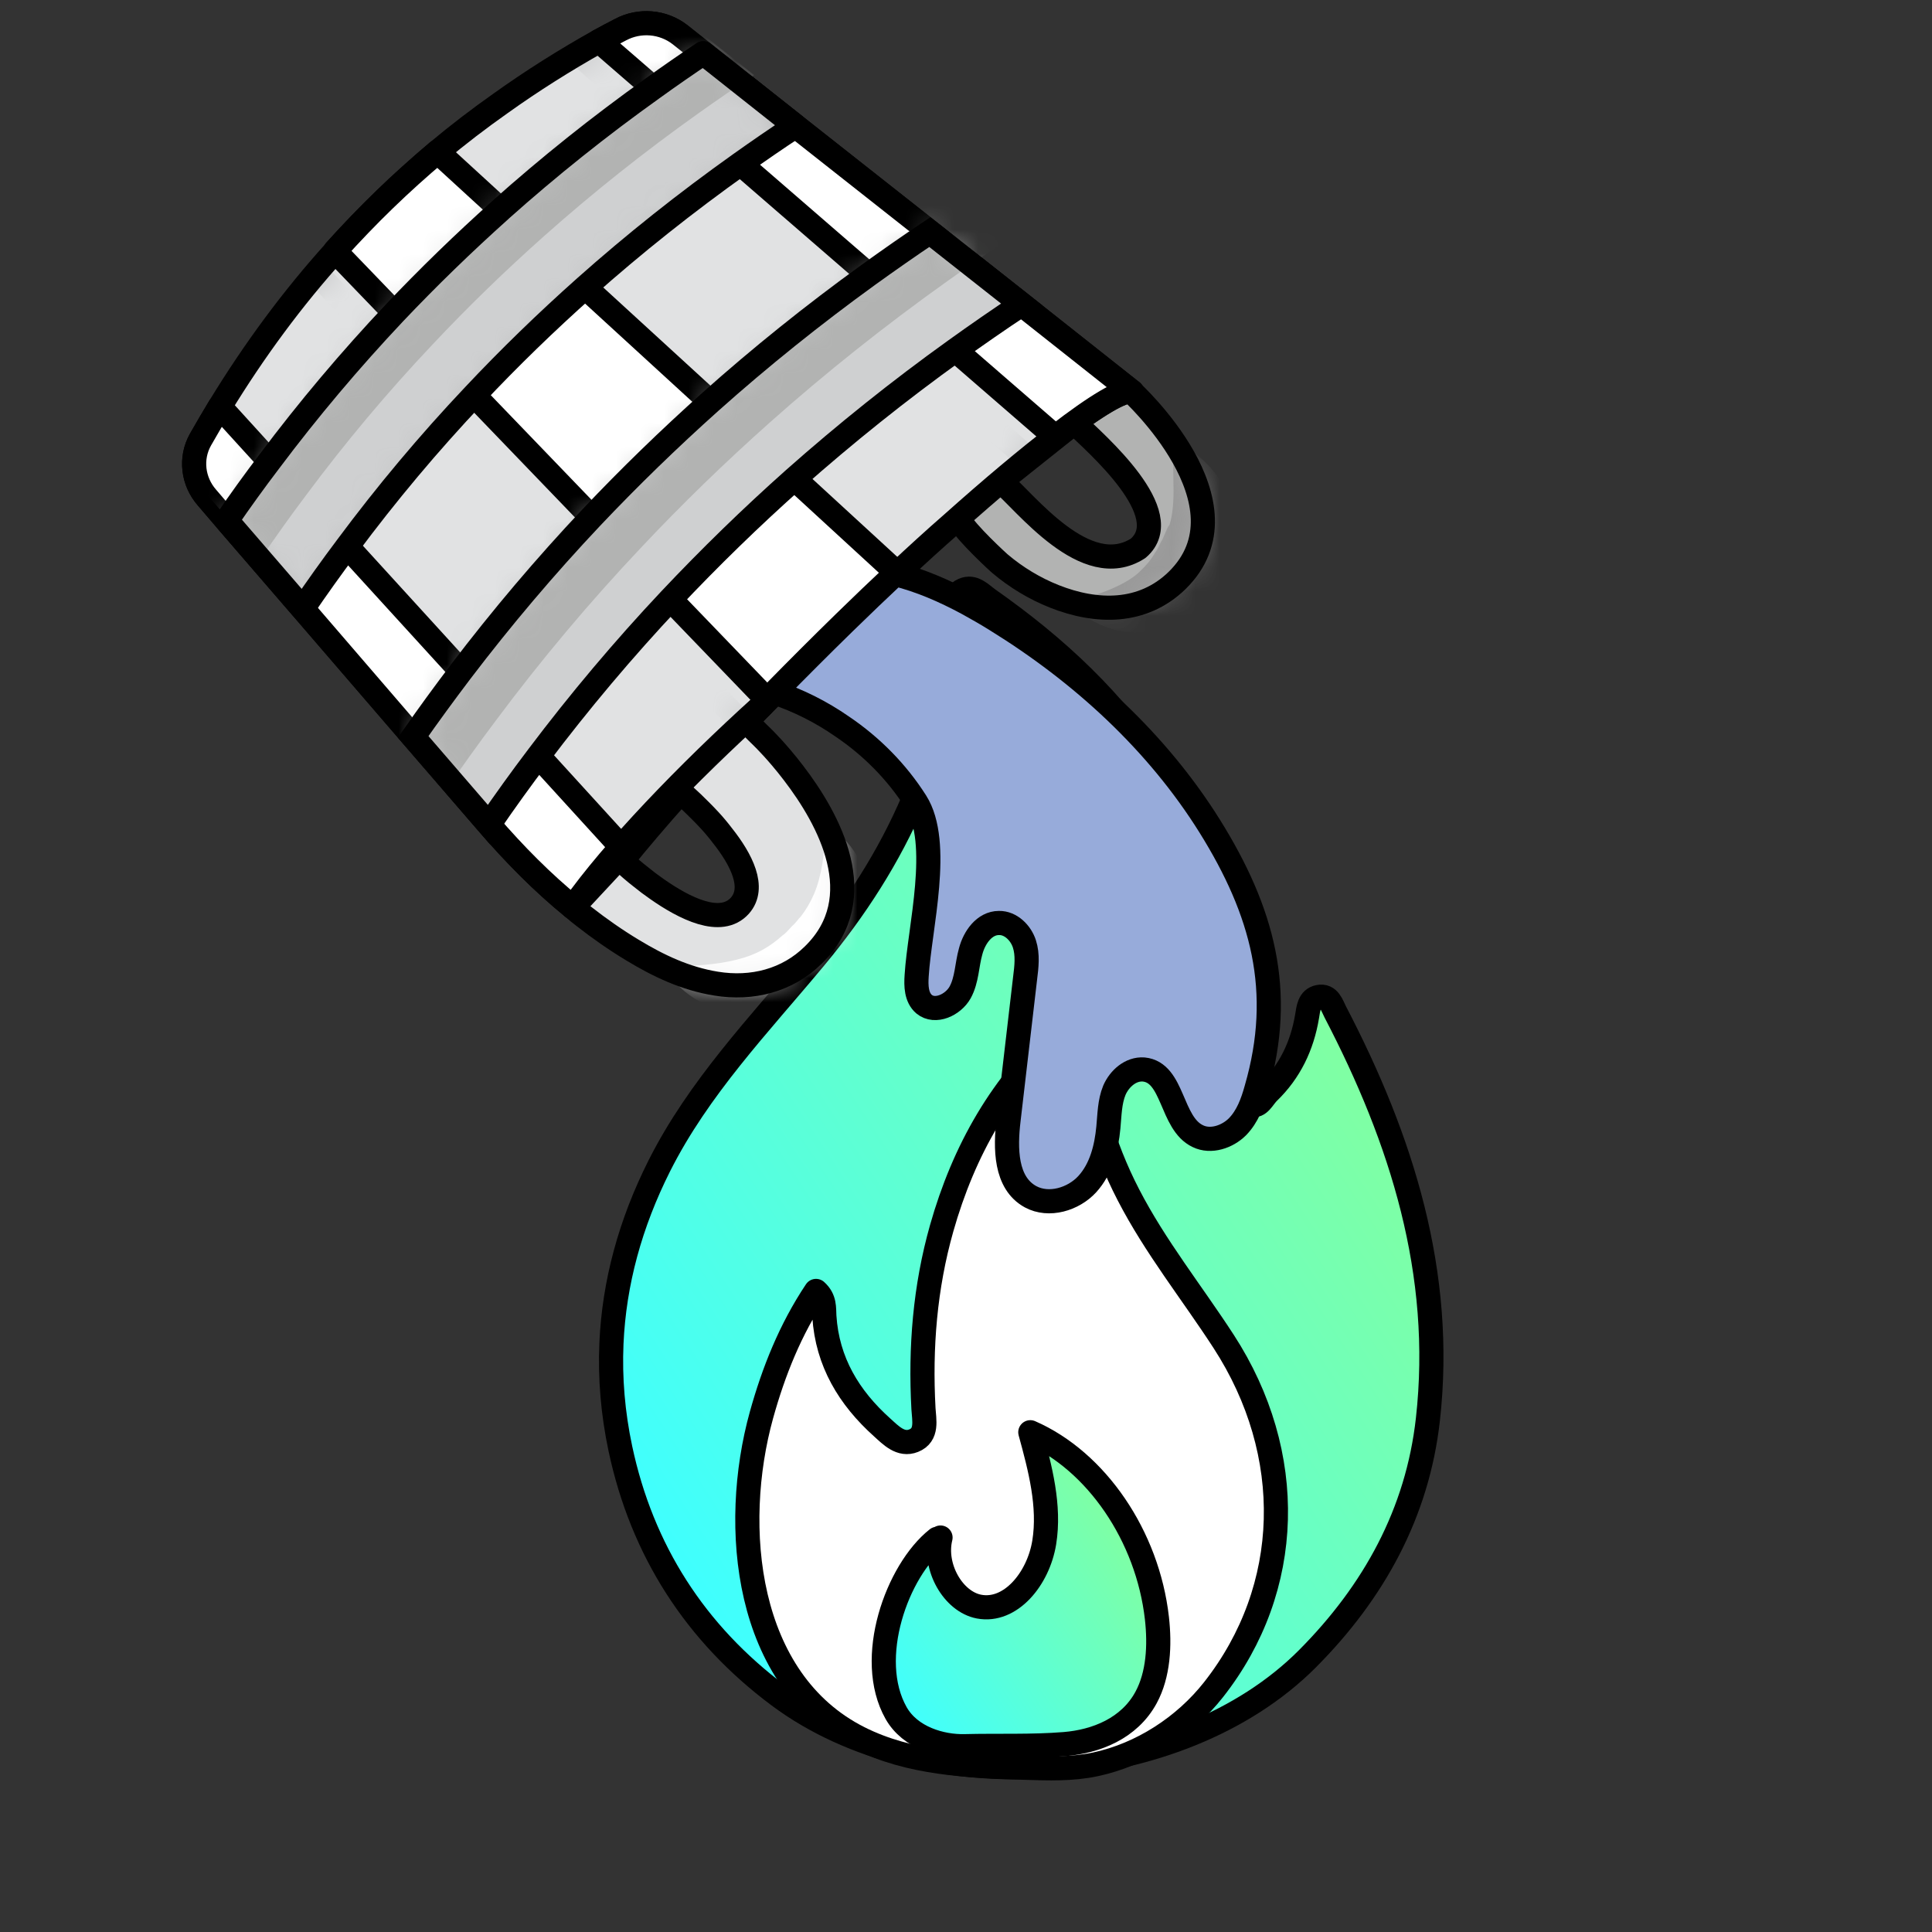 <svg width="80" height="80" viewBox="0 0 80 80" fill="none" xmlns="http://www.w3.org/2000/svg">
<rect x="0" y="0" width="80" height="80" fill="#333333" stroke="none"/>
<g clip-path="url(#clip0_13464_26055)">
<path fill-rule="evenodd" clip-rule="evenodd" d="M25.318 55.635C25.428 53.111 26.105 50.651 27.298 48.28C28.93 45.036 31.433 42.437 33.724 39.685C37.135 35.585 39.305 30.99 39.499 25.576C39.515 25.168 39.395 24.653 39.883 24.432C40.318 24.235 40.63 24.608 40.945 24.83C43.73 26.787 46.195 29.065 48.036 31.957C50.54 35.886 51.887 40.139 51.645 44.84C51.63 45.146 51.424 45.596 51.822 45.742C52.136 45.859 52.305 45.439 52.519 45.232C53.412 44.37 53.917 43.309 54.122 42.094C54.177 41.763 54.203 41.361 54.602 41.281C55.038 41.194 55.148 41.628 55.291 41.903C58.045 47.188 59.801 52.728 59.127 58.768C58.694 62.647 56.89 65.92 54.139 68.685C48.854 73.992 38.288 74.725 32.246 70.216C28.783 67.632 26.581 64.183 25.689 59.988C25.377 58.519 25.256 57.066 25.318 55.635Z" fill="url(#paint0_linear_13464_26055)" stroke="black" stroke-width="1" stroke-linecap="round" stroke-linejoin="round"/>
<path fill-rule="evenodd" clip-rule="evenodd" d="M33.79 53.453C32.723 55.051 32.031 56.792 31.531 58.591C30.254 63.195 30.835 69.584 35.578 71.968C37.667 73.019 40.088 73.118 42.425 73.196C43.404 73.23 44.395 73.262 45.354 73.058C47.271 72.649 49.051 71.488 50.255 69.957C53.55 65.762 53.687 60.197 50.668 55.543C49.355 53.52 47.84 51.632 46.725 49.473C45.664 47.419 45.056 45.257 44.867 42.966C44.847 42.73 44.949 42.421 44.653 42.309C44.379 42.205 44.199 42.451 44.018 42.611C41.483 44.834 39.903 47.647 38.993 50.856C38.301 53.299 38.1 55.797 38.239 58.333C38.265 58.794 38.421 59.419 37.832 59.653C37.296 59.868 36.885 59.425 36.527 59.104C35.156 57.874 34.255 56.389 34.135 54.502C34.114 54.161 34.166 53.789 33.79 53.453Z" fill="white"/>
<path fill-rule="evenodd" clip-rule="evenodd" d="M33.79 53.455C32.723 55.053 32.031 56.794 31.531 58.593C30.254 63.197 30.835 69.586 35.578 71.969C37.667 73.021 40.088 73.12 42.425 73.198C43.404 73.232 44.395 73.264 45.354 73.059C47.271 72.651 49.051 71.49 50.255 69.959C53.55 65.764 53.687 60.199 50.668 55.545C49.355 53.522 47.84 51.634 46.725 49.475C45.664 47.421 45.056 45.259 44.867 42.968C44.847 42.731 44.949 42.423 44.653 42.311C44.379 42.207 44.199 42.453 44.018 42.613C41.483 44.835 39.903 47.649 38.993 50.858C38.301 53.301 38.1 55.8 38.239 58.335C38.265 58.796 38.421 59.42 37.832 59.655C37.296 59.87 36.885 59.428 36.527 59.106C35.156 57.876 34.255 56.391 34.135 54.504C34.114 54.163 34.166 53.791 33.79 53.455Z" stroke="black" stroke-width="1" stroke-linecap="round" stroke-linejoin="round"/>
<path fill-rule="evenodd" clip-rule="evenodd" d="M38.945 63.666C38.643 64.88 39.465 66.321 40.539 66.526C41.84 66.774 42.993 65.382 43.239 63.871C43.484 62.359 43.071 60.794 42.663 59.306C45.404 60.503 47.519 63.607 47.905 67.001C48.033 68.134 47.968 69.344 47.456 70.29C46.76 71.574 45.386 72.112 44.081 72.219C42.723 72.33 41.302 72.271 39.952 72.306C38.981 72.331 37.688 71.962 37.106 70.934C35.828 68.672 37.152 65.028 38.808 63.718" fill="url(#paint1_linear_13464_26055)"/>
<path d="M38.945 63.666C38.643 64.88 39.465 66.321 40.539 66.526C41.84 66.774 42.993 65.382 43.239 63.871C43.484 62.359 43.071 60.794 42.663 59.306C45.404 60.503 47.519 63.607 47.905 67.001C48.033 68.134 47.968 69.344 47.456 70.29C46.76 71.574 45.386 72.112 44.081 72.219C42.723 72.33 41.302 72.271 39.952 72.306C38.981 72.331 37.688 71.962 37.106 70.934C35.828 68.672 37.152 65.028 38.808 63.718" stroke="black" stroke-width="1" stroke-linecap="round" stroke-linejoin="round"/>
<g clip-path="url(#clip1_13464_26055)">
<path fill-rule="evenodd" clip-rule="evenodd" d="M47.13 22.703C44.955 24.112 42.452 20.769 41.44 19.928L44.486 17.501C45.41 18.384 48.77 21.29 47.13 22.703ZM41.364 23.303C41.385 23.322 41.402 23.335 41.413 23.346C42.081 23.91 42.841 24.37 43.659 24.695C45.417 25.391 47.318 25.419 48.739 24.038C51.974 20.873 46.837 16.201 46.837 16.201C46.606 15.977 45.54 16.6 43.949 17.831C43.291 18.34 42.647 18.864 42.012 19.4C41.273 20.024 40.323 20.66 39.731 21.414C39.57 21.62 41.03 23.003 41.364 23.303Z" fill="#B2B3B2"/>
<mask id="mask0_13464_26055" style="mask-type:luminance" maskUnits="userSpaceOnUse" x="39" y="16" width="11" height="10">
<path d="M43.949 17.832C43.291 18.34 42.647 18.864 42.011 19.4C41.272 20.023 40.323 20.659 39.731 21.414C39.57 21.619 41.029 23.003 41.364 23.303C41.385 23.322 41.401 23.335 41.413 23.346C42.081 23.911 42.84 24.372 43.658 24.695C45.416 25.392 47.318 25.418 48.737 24.038C51.973 20.874 46.836 16.202 46.836 16.202C46.806 16.171 46.758 16.156 46.697 16.156C46.306 16.156 45.323 16.768 43.949 17.832ZM41.439 19.928L44.484 17.5C45.41 18.385 48.77 21.291 47.129 22.704C46.758 22.944 46.378 23.045 45.998 23.045C44.145 23.045 42.279 20.626 41.439 19.928Z" fill="#999999"/>
</mask>
<g mask="url(#mask0_13464_26055)">
<path fill-rule="evenodd" clip-rule="evenodd" d="M44.32 24.946C45.669 24.587 46.657 24.183 47.187 23.675C47.452 23.42 47.657 23.191 47.844 22.86C47.954 22.724 48.021 22.509 48.13 22.343C48.222 22.151 48.297 21.935 48.408 21.733L48.386 21.836C48.517 21.53 48.592 20.994 48.595 20.373L48.569 18.24C48.959 18.396 49.305 18.613 49.605 18.87C49.913 19.124 50.196 19.411 50.426 19.744C50.888 20.403 51.242 21.242 51.161 22.291L51.16 22.297L51.139 22.394C51.064 22.742 50.986 23.088 50.863 23.434C50.693 23.776 50.584 24.129 50.319 24.449C49.898 25.116 49.165 25.673 48.389 25.955C47.604 26.244 46.783 26.248 46.085 26.055C45.386 25.847 44.765 25.503 44.32 24.946Z" fill="#999999"/>
</g>
<path fill-rule="evenodd" clip-rule="evenodd" d="M47.13 22.703C44.955 24.112 42.452 20.769 41.44 19.928L44.486 17.501C45.41 18.384 48.77 21.29 47.13 22.703ZM41.364 23.303C41.385 23.322 41.402 23.335 41.413 23.346C42.081 23.91 42.841 24.37 43.659 24.695C45.417 25.391 47.318 25.419 48.739 24.038C51.974 20.873 46.837 16.201 46.837 16.201C46.606 15.977 45.54 16.6 43.949 17.831C43.291 18.34 42.647 18.864 42.012 19.4C41.273 20.024 40.323 20.66 39.731 21.414C39.57 21.62 41.03 23.003 41.364 23.303Z" stroke="black" stroke-width="1" stroke-linecap="round" stroke-linejoin="round"/>
<path fill-rule="evenodd" clip-rule="evenodd" d="M30.635 37.504C29.85 38.376 28.34 37.611 27.207 36.816C26.969 36.651 26.75 36.486 26.561 36.331C26.403 36.206 26.254 36.089 26.134 35.982C25.896 35.779 25.757 35.643 25.757 35.643C26.412 34.83 27.227 33.87 28.181 32.804C28.181 32.804 28.38 32.969 28.677 33.25C28.876 33.444 29.135 33.696 29.393 33.976C29.572 34.17 29.75 34.383 29.919 34.606C30.695 35.585 31.3 36.757 30.635 37.504ZM42.297 12.601L38.503 9.607L32.91 5.199L29.114 2.194L28.161 1.439C27.456 0.887 26.482 0.809 25.698 1.226C25.399 1.381 25.101 1.536 24.803 1.7C23.383 2.495 22.031 3.348 20.73 4.278C19.836 4.908 18.962 5.576 18.117 6.284L18.107 6.294C17.829 6.526 17.551 6.768 17.273 7.02C16.081 8.066 14.959 9.191 13.875 10.392V10.402C12.117 12.35 10.528 14.5 9.097 16.846C8.829 17.291 8.56 17.747 8.302 18.202C7.865 18.977 7.984 19.937 8.571 20.605L9.375 21.545L12.504 25.169L17.104 30.508L20.244 34.142C21.296 35.362 22.459 36.544 23.72 37.572C23.869 37.707 24.019 37.824 24.168 37.94C24.823 38.453 25.488 38.918 26.194 39.344C27.267 39.994 28.389 40.527 29.651 40.73C31.141 40.973 32.602 40.604 33.675 39.548C36.108 37.174 34.33 33.928 32.86 32.01C32.681 31.777 32.512 31.564 32.353 31.38C31.837 30.77 31.439 30.401 31.439 30.401L30.913 29.878C31.121 29.665 31.33 29.452 31.539 29.229C32.452 28.299 33.426 27.32 34.44 26.331C35.154 25.634 35.85 24.965 36.536 24.326L36.595 24.277C36.784 24.093 36.963 23.919 37.142 23.754C37.927 23.018 38.691 22.32 39.426 21.68C41.075 20.208 42.556 18.967 43.758 18.047C45.387 16.787 46.52 16.109 46.877 16.225L42.297 12.601Z" fill="#E1E2E3"/>
<mask id="mask1_13464_26055" style="mask-type:luminance" maskUnits="userSpaceOnUse" x="8" y="0" width="39" height="41">
<path d="M25.697 1.227C25.399 1.381 25.101 1.537 24.802 1.701C23.381 2.496 22.031 3.348 20.73 4.279C19.836 4.908 18.962 5.577 18.116 6.285L18.107 6.295C17.829 6.526 17.55 6.769 17.273 7.021C16.081 8.068 14.958 9.191 13.875 10.393V10.402C12.116 12.35 10.528 14.501 9.097 16.846C8.829 17.291 8.56 17.748 8.303 18.203C7.866 18.978 7.984 19.937 8.57 20.606L9.375 21.546L12.505 25.169L17.103 30.509L20.242 34.142C21.297 35.363 22.459 36.545 23.72 37.572C23.869 37.708 24.017 37.824 24.167 37.941C24.822 38.454 25.488 38.919 26.194 39.346C27.267 39.995 28.389 40.528 29.65 40.731C31.14 40.974 32.601 40.605 33.673 39.549C36.108 37.174 34.33 33.929 32.859 32.011C32.68 31.778 32.511 31.565 32.353 31.381C31.837 30.77 31.438 30.402 31.438 30.402L30.912 29.878C31.121 29.666 31.329 29.453 31.538 29.23C32.453 28.299 33.426 27.319 34.439 26.332C35.154 25.634 35.85 24.966 36.534 24.327L36.594 24.278C36.783 24.093 36.962 23.919 37.14 23.755C37.925 23.019 38.691 22.32 39.427 21.681C41.075 20.208 42.556 18.968 43.757 18.047C45.386 16.788 46.519 16.11 46.876 16.226L42.297 12.602L38.501 9.608L32.91 5.2L29.114 2.195L28.161 1.44C27.755 1.122 27.261 0.961 26.764 0.961C26.398 0.961 26.03 1.05 25.697 1.227ZM27.207 36.816C26.968 36.652 26.749 36.487 26.561 36.332C26.402 36.206 26.252 36.09 26.134 35.983C25.895 35.779 25.756 35.644 25.756 35.644C26.412 34.83 27.226 33.871 28.181 32.805C28.181 32.805 28.378 32.969 28.677 33.25C28.877 33.444 29.135 33.697 29.393 33.977C29.572 34.171 29.75 34.383 29.918 34.608C30.693 35.586 31.3 36.758 30.634 37.504C30.387 37.779 30.067 37.891 29.711 37.891C28.936 37.891 27.983 37.36 27.207 36.816Z" fill="white"/>
</mask>
<g mask="url(#mask1_13464_26055)">
<path fill-rule="evenodd" clip-rule="evenodd" d="M27.457 40.03C28.671 40.011 29.686 39.949 30.508 39.737C31.336 39.533 31.873 39.204 32.403 38.734C32.548 38.638 32.668 38.482 32.801 38.343C32.959 38.211 33.039 38.069 33.168 37.941C33.376 37.669 33.554 37.373 33.709 37.014C34.016 36.292 34.16 35.329 34.195 34.143C35.256 34.766 35.949 35.909 36.039 37.255C36.083 37.926 35.936 38.635 35.64 39.279C35.306 39.915 34.927 40.422 34.402 40.888C33.9 41.361 33.229 41.708 32.545 41.916C31.851 42.092 31.13 42.152 30.477 42.015C29.172 41.767 28.09 41.066 27.457 40.03Z" fill="white"/>
</g>
<mask id="mask2_13464_26055" style="mask-type:luminance" maskUnits="userSpaceOnUse" x="7" y="0" width="41" height="42">
<path d="M25.697 1.227C25.399 1.381 25.101 1.537 24.802 1.701C23.381 2.496 22.031 3.348 20.73 4.279C19.836 4.908 18.962 5.577 18.116 6.285L18.107 6.295C17.829 6.526 17.55 6.769 17.273 7.021C16.081 8.068 14.958 9.191 13.875 10.393V10.402C12.116 12.35 10.528 14.501 9.097 16.846C8.829 17.291 8.56 17.748 8.303 18.203C7.866 18.978 7.984 19.937 8.57 20.606L9.375 21.546L12.505 25.169L17.103 30.509L20.242 34.142C21.297 35.363 22.459 36.545 23.72 37.572C23.869 37.708 24.017 37.824 24.167 37.941C24.822 38.454 25.488 38.919 26.194 39.346C27.267 39.995 28.389 40.528 29.65 40.731C31.14 40.974 32.601 40.605 33.673 39.549C36.108 37.174 34.33 33.929 32.859 32.011C32.68 31.778 32.511 31.565 32.353 31.381C31.837 30.77 31.438 30.402 31.438 30.402L30.912 29.878C31.121 29.666 31.329 29.453 31.538 29.23C32.453 28.299 33.426 27.319 34.439 26.332C35.154 25.634 35.85 24.966 36.534 24.327L36.594 24.278C36.783 24.093 36.962 23.919 37.14 23.755C37.925 23.019 38.691 22.32 39.427 21.681C41.075 20.208 42.556 18.968 43.757 18.047C45.386 16.788 46.519 16.11 46.876 16.226L42.297 12.602L38.501 9.608L32.91 5.2L29.114 2.195L28.161 1.44C27.755 1.122 27.261 0.961 26.764 0.961C26.398 0.961 26.03 1.05 25.697 1.227ZM27.207 36.816C26.968 36.652 26.749 36.487 26.561 36.332C26.402 36.206 26.252 36.09 26.134 35.983C25.895 35.779 25.756 35.644 25.756 35.644C26.412 34.83 27.226 33.871 28.181 32.805C28.181 32.805 28.378 32.969 28.677 33.25C28.877 33.444 29.135 33.697 29.393 33.977C29.572 34.171 29.75 34.383 29.918 34.608C30.693 35.586 31.3 36.758 30.634 37.504C30.387 37.779 30.067 37.891 29.711 37.891C28.936 37.891 27.983 37.36 27.207 36.816Z" stroke="#CACBCC" stroke-width="1"/>
</mask>
<g mask="url(#mask2_13464_26055)">
<path d="M23.934 2.199L42.562 18.994" stroke="#CACBCC" stroke-width="1"/>
</g>
<mask id="mask3_13464_26055" style="mask-type:luminance" maskUnits="userSpaceOnUse" x="7" y="0" width="41" height="42">
<path d="M25.697 1.227C25.399 1.381 25.101 1.537 24.802 1.701C23.381 2.496 22.031 3.348 20.73 4.279C19.836 4.908 18.962 5.577 18.116 6.285L18.107 6.295C17.829 6.526 17.55 6.769 17.273 7.021C16.081 8.068 14.958 9.191 13.875 10.393V10.402C12.116 12.35 10.528 14.501 9.097 16.846C8.829 17.291 8.56 17.748 8.303 18.203C7.866 18.978 7.984 19.937 8.57 20.606L9.375 21.546L12.505 25.169L17.103 30.509L20.242 34.142C21.297 35.363 22.459 36.545 23.72 37.572C23.869 37.708 24.017 37.824 24.167 37.941C24.822 38.454 25.488 38.919 26.194 39.346C27.267 39.995 28.389 40.528 29.65 40.731C31.14 40.974 32.601 40.605 33.673 39.549C36.108 37.174 34.33 33.929 32.859 32.011C32.68 31.778 32.511 31.565 32.353 31.381C31.837 30.77 31.438 30.402 31.438 30.402L30.912 29.878C31.121 29.666 31.329 29.453 31.538 29.23C32.453 28.299 33.426 27.319 34.439 26.332C35.154 25.634 35.85 24.966 36.534 24.327L36.594 24.278C36.783 24.093 36.962 23.919 37.14 23.755C37.925 23.019 38.691 22.32 39.427 21.681C41.075 20.208 42.556 18.968 43.757 18.047C45.386 16.788 46.519 16.11 46.876 16.226L42.297 12.602L38.501 9.608L32.91 5.2L29.114 2.195L28.161 1.44C27.755 1.122 27.261 0.961 26.764 0.961C26.398 0.961 26.03 1.05 25.697 1.227ZM27.207 36.816C26.968 36.652 26.749 36.487 26.561 36.332C26.402 36.206 26.252 36.09 26.134 35.983C25.895 35.779 25.756 35.644 25.756 35.644C26.412 34.83 27.226 33.871 28.181 32.805C28.181 32.805 28.378 32.969 28.677 33.25C28.877 33.444 29.135 33.697 29.393 33.977C29.572 34.171 29.75 34.383 29.918 34.608C30.693 35.586 31.3 36.758 30.634 37.504C30.387 37.779 30.067 37.891 29.711 37.891C28.936 37.891 27.983 37.36 27.207 36.816Z" stroke="#CACBCC" stroke-width="1"/>
</mask>
<g mask="url(#mask3_13464_26055)">
<path d="M13.277 11.484L30.46 29.686" stroke="#CACBCC" stroke-width="1"/>
</g>
<path fill-rule="evenodd" clip-rule="evenodd" d="M30.635 37.504C29.85 38.376 28.34 37.611 27.207 36.816C26.969 36.651 26.75 36.486 26.561 36.331C26.403 36.206 26.254 36.089 26.134 35.982C25.896 35.779 25.757 35.643 25.757 35.643C26.412 34.83 27.227 33.87 28.181 32.804C28.181 32.804 28.38 32.969 28.677 33.25C28.876 33.444 29.135 33.696 29.393 33.976C29.572 34.17 29.75 34.383 29.919 34.606C30.695 35.585 31.3 36.757 30.635 37.504ZM42.297 12.601L38.503 9.607L32.91 5.199L29.114 2.194L28.161 1.439C27.456 0.887 26.482 0.809 25.698 1.226C25.399 1.381 25.101 1.536 24.803 1.7C23.383 2.495 22.031 3.348 20.73 4.278C19.836 4.908 18.962 5.576 18.117 6.284L18.107 6.294C17.829 6.526 17.551 6.768 17.273 7.02C16.081 8.066 14.959 9.191 13.875 10.392V10.402C12.117 12.35 10.528 14.5 9.097 16.846C8.829 17.291 8.56 17.747 8.302 18.202C7.865 18.977 7.984 19.937 8.571 20.605L9.375 21.545L12.504 25.169L17.104 30.508L20.244 34.142C21.296 35.362 22.459 36.544 23.72 37.572C23.869 37.707 24.019 37.824 24.168 37.94C24.823 38.453 25.488 38.918 26.194 39.344C27.267 39.994 28.389 40.527 29.651 40.73C31.141 40.973 32.602 40.604 33.675 39.548C36.108 37.174 34.33 33.928 32.86 32.01C32.681 31.777 32.512 31.564 32.353 31.38C31.837 30.77 31.439 30.401 31.439 30.401L30.913 29.878C31.121 29.665 31.33 29.452 31.539 29.229C32.452 28.299 33.426 27.32 34.44 26.331C35.154 25.634 35.85 24.965 36.536 24.326L36.595 24.277C36.784 24.093 36.963 23.919 37.142 23.754C37.927 23.018 38.691 22.32 39.426 21.68C41.075 20.208 42.556 18.967 43.758 18.047C45.387 16.787 46.52 16.109 46.877 16.225L42.297 12.601Z" stroke="black" stroke-width="1" stroke-linecap="round" stroke-linejoin="round"/>
<path fill-rule="evenodd" clip-rule="evenodd" d="M46.879 16.225C46.522 16.109 45.389 16.787 43.76 18.047L43.581 17.989L39.558 14.501L35.961 11.371L30.636 6.759L27.04 3.629H27.03L24.805 1.7C25.103 1.536 25.401 1.381 25.699 1.226C26.483 0.809 27.457 0.887 28.163 1.439L29.116 2.195L32.912 5.198L38.504 9.608L42.299 12.602L46.879 16.225Z" fill="white"/>
<path fill-rule="evenodd" clip-rule="evenodd" d="M46.879 16.225C46.522 16.109 45.389 16.787 43.76 18.047L43.581 17.989L39.558 14.501L35.961 11.371L30.636 6.759L27.04 3.629H27.03L24.805 1.7C25.103 1.536 25.401 1.381 25.699 1.226C26.483 0.809 27.457 0.887 28.163 1.439L29.116 2.195L32.912 5.198L38.504 9.608L42.299 12.602L46.879 16.225Z" stroke="black" stroke-width="1" stroke-linecap="round" stroke-linejoin="round"/>
<path fill-rule="evenodd" clip-rule="evenodd" d="M25.886 35.246L23.72 37.572C22.459 36.544 21.296 35.362 20.244 34.142L17.104 30.508L12.504 25.169L9.375 21.545L8.571 20.605C7.984 19.937 7.865 18.977 8.302 18.202C8.56 17.747 8.829 17.291 9.097 16.846H9.107L11.153 19.093L14.353 22.601L19.091 27.795L22.29 31.302L25.886 35.246Z" fill="white"/>
<path fill-rule="evenodd" clip-rule="evenodd" d="M25.886 35.246L23.72 37.572C22.459 36.544 21.296 35.362 20.244 34.142L17.104 30.508L12.504 25.169L9.375 21.545L8.571 20.605C7.984 19.937 7.865 18.977 8.302 18.202C8.56 17.747 8.829 17.291 9.097 16.846H9.107L11.153 19.093L14.353 22.601L19.091 27.795L22.29 31.302L25.886 35.246Z" stroke="black" stroke-width="1" stroke-linecap="round" stroke-linejoin="round"/>
<path fill-rule="evenodd" clip-rule="evenodd" d="M37.141 23.725V23.754C36.267 24.568 35.363 25.43 34.439 26.331C33.426 27.32 32.453 28.298 31.538 29.228L31.757 28.967L27.753 24.81L24.495 21.419L19.607 16.341L16.329 12.95L13.875 10.402V10.392C15.207 8.909 16.607 7.553 18.108 6.293L18.117 6.283L20.73 8.677L24.207 11.874L29.412 16.641L32.89 19.82L37.141 23.725Z" fill="white"/>
<path fill-rule="evenodd" clip-rule="evenodd" d="M37.141 23.725V23.754C36.267 24.568 35.363 25.43 34.439 26.331C33.426 27.32 32.453 28.298 31.538 29.228L31.757 28.967L27.753 24.81L24.495 21.419L19.607 16.341L16.329 12.95L13.875 10.402V10.392C15.207 8.909 16.607 7.553 18.108 6.293L18.117 6.283L20.73 8.677L24.207 11.874L29.412 16.641L32.89 19.82L37.141 23.725Z" stroke="black" stroke-width="1" stroke-linecap="round" stroke-linejoin="round"/>
<path fill-rule="evenodd" clip-rule="evenodd" d="M20.244 34.142L17.109 30.509C17.751 29.59 18.41 28.69 19.083 27.802C20.777 25.576 22.579 23.448 24.492 21.42C26.058 19.764 27.698 18.173 29.409 16.641C31.484 14.789 33.67 13.034 35.956 11.379C36.792 10.778 37.641 10.182 38.503 9.607L42.303 12.601C41.37 13.219 40.456 13.854 39.554 14.502C37.223 16.174 35.003 17.954 32.887 19.828C31.098 21.42 29.391 23.084 27.756 24.817C25.82 26.875 23.995 29.042 22.285 31.31C21.585 32.232 20.904 33.18 20.244 34.142Z" fill="#CFD0D1"/>
<mask id="mask4_13464_26055" style="mask-type:luminance" maskUnits="userSpaceOnUse" x="17" y="9" width="26" height="26">
<path d="M35.958 11.379C33.67 13.034 31.485 14.789 29.409 16.642C27.699 18.173 26.058 19.765 24.492 21.421C22.58 23.449 20.777 25.577 19.084 27.802C18.41 28.69 17.751 29.591 17.109 30.51L20.244 34.143C20.904 33.181 21.585 32.234 22.285 31.311C23.997 29.043 25.822 26.876 27.756 24.817C29.392 23.085 31.098 21.421 32.888 19.829C35.004 17.954 37.223 16.174 39.555 14.502C40.456 13.854 41.37 13.219 42.303 12.601L38.504 9.607C37.642 10.183 36.794 10.779 35.958 11.379Z" fill="#B2B3B2"/>
</mask>
<g mask="url(#mask4_13464_26055)">
<path fill-rule="evenodd" clip-rule="evenodd" d="M18.42 32.784L14.824 28.617C15.48 27.661 16.157 26.725 16.859 25.804C18.718 23.331 20.703 20.981 22.814 18.745C24.426 17.045 26.103 15.42 27.85 13.853L27.855 13.849C30.148 11.8 32.562 9.868 35.103 8.051C35.886 7.484 36.684 6.933 37.491 6.391L41.855 9.839C40.966 10.42 40.093 11.026 39.234 11.637C36.648 13.48 34.188 15.435 31.855 17.513C30.012 19.154 28.249 20.863 26.567 22.652C24.421 24.922 22.41 27.316 20.531 29.838C19.804 30.804 19.102 31.784 18.42 32.784Z" fill="#B2B3B2"/>
</g>
<path fill-rule="evenodd" clip-rule="evenodd" d="M20.244 34.143L17.109 30.511C17.751 29.592 18.41 28.692 19.083 27.804C20.777 25.578 22.579 23.45 24.492 21.422C26.058 19.766 27.698 18.175 29.409 16.643C31.484 14.79 33.67 13.036 35.956 11.381C36.792 10.78 37.641 10.184 38.503 9.609L42.303 12.604C41.37 13.221 40.456 13.856 39.554 14.504C37.223 16.176 35.003 17.956 32.887 19.83C31.098 21.422 29.391 23.085 27.756 24.819C25.82 26.877 23.995 29.044 22.285 31.312C21.585 32.234 20.904 33.182 20.244 34.143Z" stroke="black" stroke-width="1"/>
<path fill-rule="evenodd" clip-rule="evenodd" d="M52.024 45.089C51.865 45.661 51.657 46.232 51.239 46.659C50.822 47.075 50.137 47.308 49.6 47.046C48.468 46.513 48.606 44.401 47.355 44.285C46.819 44.246 46.352 44.663 46.143 45.147C45.945 45.631 45.945 46.165 45.895 46.688C45.815 47.531 45.597 48.403 45.021 49.033C44.444 49.662 43.431 49.963 42.676 49.556C41.623 48.984 41.623 47.541 41.762 46.378C41.99 44.42 42.219 42.463 42.447 40.506C42.507 40.031 42.566 39.537 42.417 39.081C42.269 38.626 41.852 38.209 41.365 38.219C40.759 38.219 40.342 38.82 40.193 39.392C40.033 39.953 40.043 40.574 39.755 41.097C39.467 41.61 38.722 41.959 38.265 41.581C37.937 41.3 37.928 40.816 37.957 40.399C38.077 38.423 39 34.905 37.928 33.209C37.142 31.969 36.089 30.903 34.868 30.08C34.003 29.479 33.06 29.004 32.066 28.675C32.98 27.744 33.954 26.766 34.967 25.777C35.672 25.09 36.377 24.412 37.063 23.771C38.116 24.033 39.109 24.469 40.063 24.983C40.47 25.206 40.858 25.429 41.246 25.671C44.792 27.861 47.921 30.729 50.097 34.217C52.282 37.725 53.197 41.039 52.024 45.089Z" fill="#97ABDA" stroke="black" stroke-width="1" stroke-linecap="round" stroke-linejoin="round"/>
<path fill-rule="evenodd" clip-rule="evenodd" d="M12.537 25.2L9.387 21.553C9.957 20.72 10.546 19.904 11.157 19.102C12.773 16.947 14.501 14.9 16.337 12.952C17.74 11.472 19.201 10.056 20.723 8.693L20.726 8.688C22.724 6.904 24.826 5.224 27.041 3.644C27.723 3.151 28.418 2.671 29.122 2.199L32.941 5.221C32.166 5.726 31.405 6.253 30.657 6.784C28.404 8.387 26.261 10.088 24.228 11.898C22.623 13.327 21.088 14.815 19.625 16.372C17.756 18.349 16.007 20.435 14.372 22.634C13.739 23.475 13.13 24.329 12.537 25.2Z" fill="#B2B3B2"/>
<mask id="mask5_13464_26055" style="mask-type:luminance" maskUnits="userSpaceOnUse" x="9" y="2" width="24" height="24">
<path d="M27.037 3.644C24.824 5.224 22.721 6.904 20.723 8.688L20.719 8.692C19.197 10.056 17.737 11.472 16.334 12.952C14.497 14.9 12.769 16.947 11.153 19.102C10.543 19.904 9.954 20.72 9.383 21.553L12.533 25.2C13.126 24.328 13.737 23.475 14.369 22.634C16.003 20.436 17.753 18.349 19.621 16.372C21.086 14.814 22.62 13.327 24.226 11.898C26.257 10.088 28.401 8.387 30.654 6.784C31.401 6.253 32.163 5.727 32.937 5.221L29.118 2.199C28.414 2.671 27.72 3.151 27.037 3.644Z" fill="#CFD0D1"/>
</mask>
<g mask="url(#mask5_13464_26055)">
<path fill-rule="evenodd" clip-rule="evenodd" d="M12.533 25.2L9.383 21.553C9.953 20.72 10.542 19.904 11.153 19.102C12.769 16.947 14.497 14.9 16.334 12.952C17.736 11.472 19.197 10.056 20.719 8.693L20.722 8.688C22.72 6.904 24.823 5.224 27.037 3.644C27.719 3.151 28.414 2.671 29.118 2.199L32.937 5.221C32.162 5.726 31.401 6.253 30.653 6.784C28.4 8.387 26.257 10.088 24.224 11.898C22.619 13.327 21.084 14.815 19.621 16.372C17.752 18.349 16.003 20.435 14.368 22.634C13.736 23.475 13.126 24.329 12.533 25.2Z" fill="#CFD0D1"/>
</g>
<mask id="mask6_13464_26055" style="mask-type:luminance" maskUnits="userSpaceOnUse" x="9" y="2" width="24" height="24">
<path d="M27.037 3.644C24.824 5.224 22.721 6.904 20.723 8.688L20.719 8.692C19.197 10.056 17.737 11.472 16.334 12.952C14.497 14.9 12.769 16.947 11.153 19.102C10.543 19.904 9.954 20.72 9.383 21.553L12.533 25.2C13.126 24.328 13.737 23.475 14.369 22.634C16.003 20.436 17.753 18.349 19.621 16.372C21.086 14.814 22.62 13.327 24.226 11.898C26.257 10.088 28.401 8.387 30.654 6.784C31.401 6.253 32.163 5.727 32.937 5.221L29.118 2.199C28.414 2.671 27.72 3.151 27.037 3.644Z" fill="#B2B3B2"/>
</mask>
<g mask="url(#mask6_13464_26055)">
<path fill-rule="evenodd" clip-rule="evenodd" d="M10.826 23.089L7.676 19.442C8.246 18.609 8.835 17.793 9.446 16.99C11.062 14.835 12.79 12.789 14.627 10.84C16.029 9.36 17.49 7.945 19.012 6.582L19.015 6.577C21.013 4.793 23.115 3.113 25.33 1.533C26.012 1.039 26.707 0.56 27.411 0.088L31.23 3.11C30.455 3.615 29.694 4.142 28.946 4.673C26.693 6.275 24.55 7.977 22.517 9.787C20.912 11.215 19.377 12.704 17.914 14.261C16.045 16.238 14.296 18.324 12.662 20.522C12.029 21.363 11.419 22.218 10.826 23.089Z" fill="#B2B3B2"/>
</g>
<path fill-rule="evenodd" clip-rule="evenodd" d="M12.537 25.2L9.387 21.553C9.957 20.72 10.546 19.904 11.157 19.102C12.773 16.947 14.501 14.9 16.337 12.952C17.74 11.472 19.201 10.056 20.723 8.693L20.726 8.688C22.724 6.904 24.826 5.224 27.041 3.644C27.723 3.151 28.418 2.671 29.122 2.199L32.941 5.221C32.166 5.726 31.405 6.253 30.657 6.784C28.404 8.387 26.261 10.088 24.228 11.898C22.623 13.327 21.088 14.815 19.625 16.372C17.756 18.349 16.007 20.435 14.372 22.634C13.739 23.475 13.13 24.329 12.537 25.2Z" stroke="black" stroke-width="1" stroke-linecap="round" stroke-linejoin="round"/>
<path fill-rule="evenodd" clip-rule="evenodd" d="M23.723 37.571C25.359 35.242 28.475 31.999 31.541 29.229Z" fill="white"/>
<path d="M23.723 37.571C25.359 35.242 28.475 31.999 31.541 29.229" stroke="black" stroke-width="1" stroke-linecap="round" stroke-linejoin="round"/>
</g>
</g>
<defs>
<linearGradient id="paint0_linear_13464_26055" x1="67.415" y1="60.312" x2="37.639" y2="79.894" gradientUnits="userSpaceOnUse">
<stop stop-color="#82FFA0"/>
<stop offset="0" stop-color="#81FFA1"/>
<stop offset="1" stop-color="#3FFFFF"/>
</linearGradient>
<linearGradient id="paint1_linear_13464_26055" x1="50.422" y1="68.82" x2="40.229" y2="75.53" gradientUnits="userSpaceOnUse">
<stop stop-color="#82FFA0"/>
<stop offset="0" stop-color="#81FFA1"/>
<stop offset="1" stop-color="#3FFFFF"/>
</linearGradient>
<clipPath id="clip0_13464_26055">
<rect width="80" height="80" fill="white"/>
</clipPath>
<clipPath id="clip1_13464_26055">
<rect width="46.103" height="50.807" fill="white" transform="translate(7)"/>
</clipPath>
</defs>
</svg>
